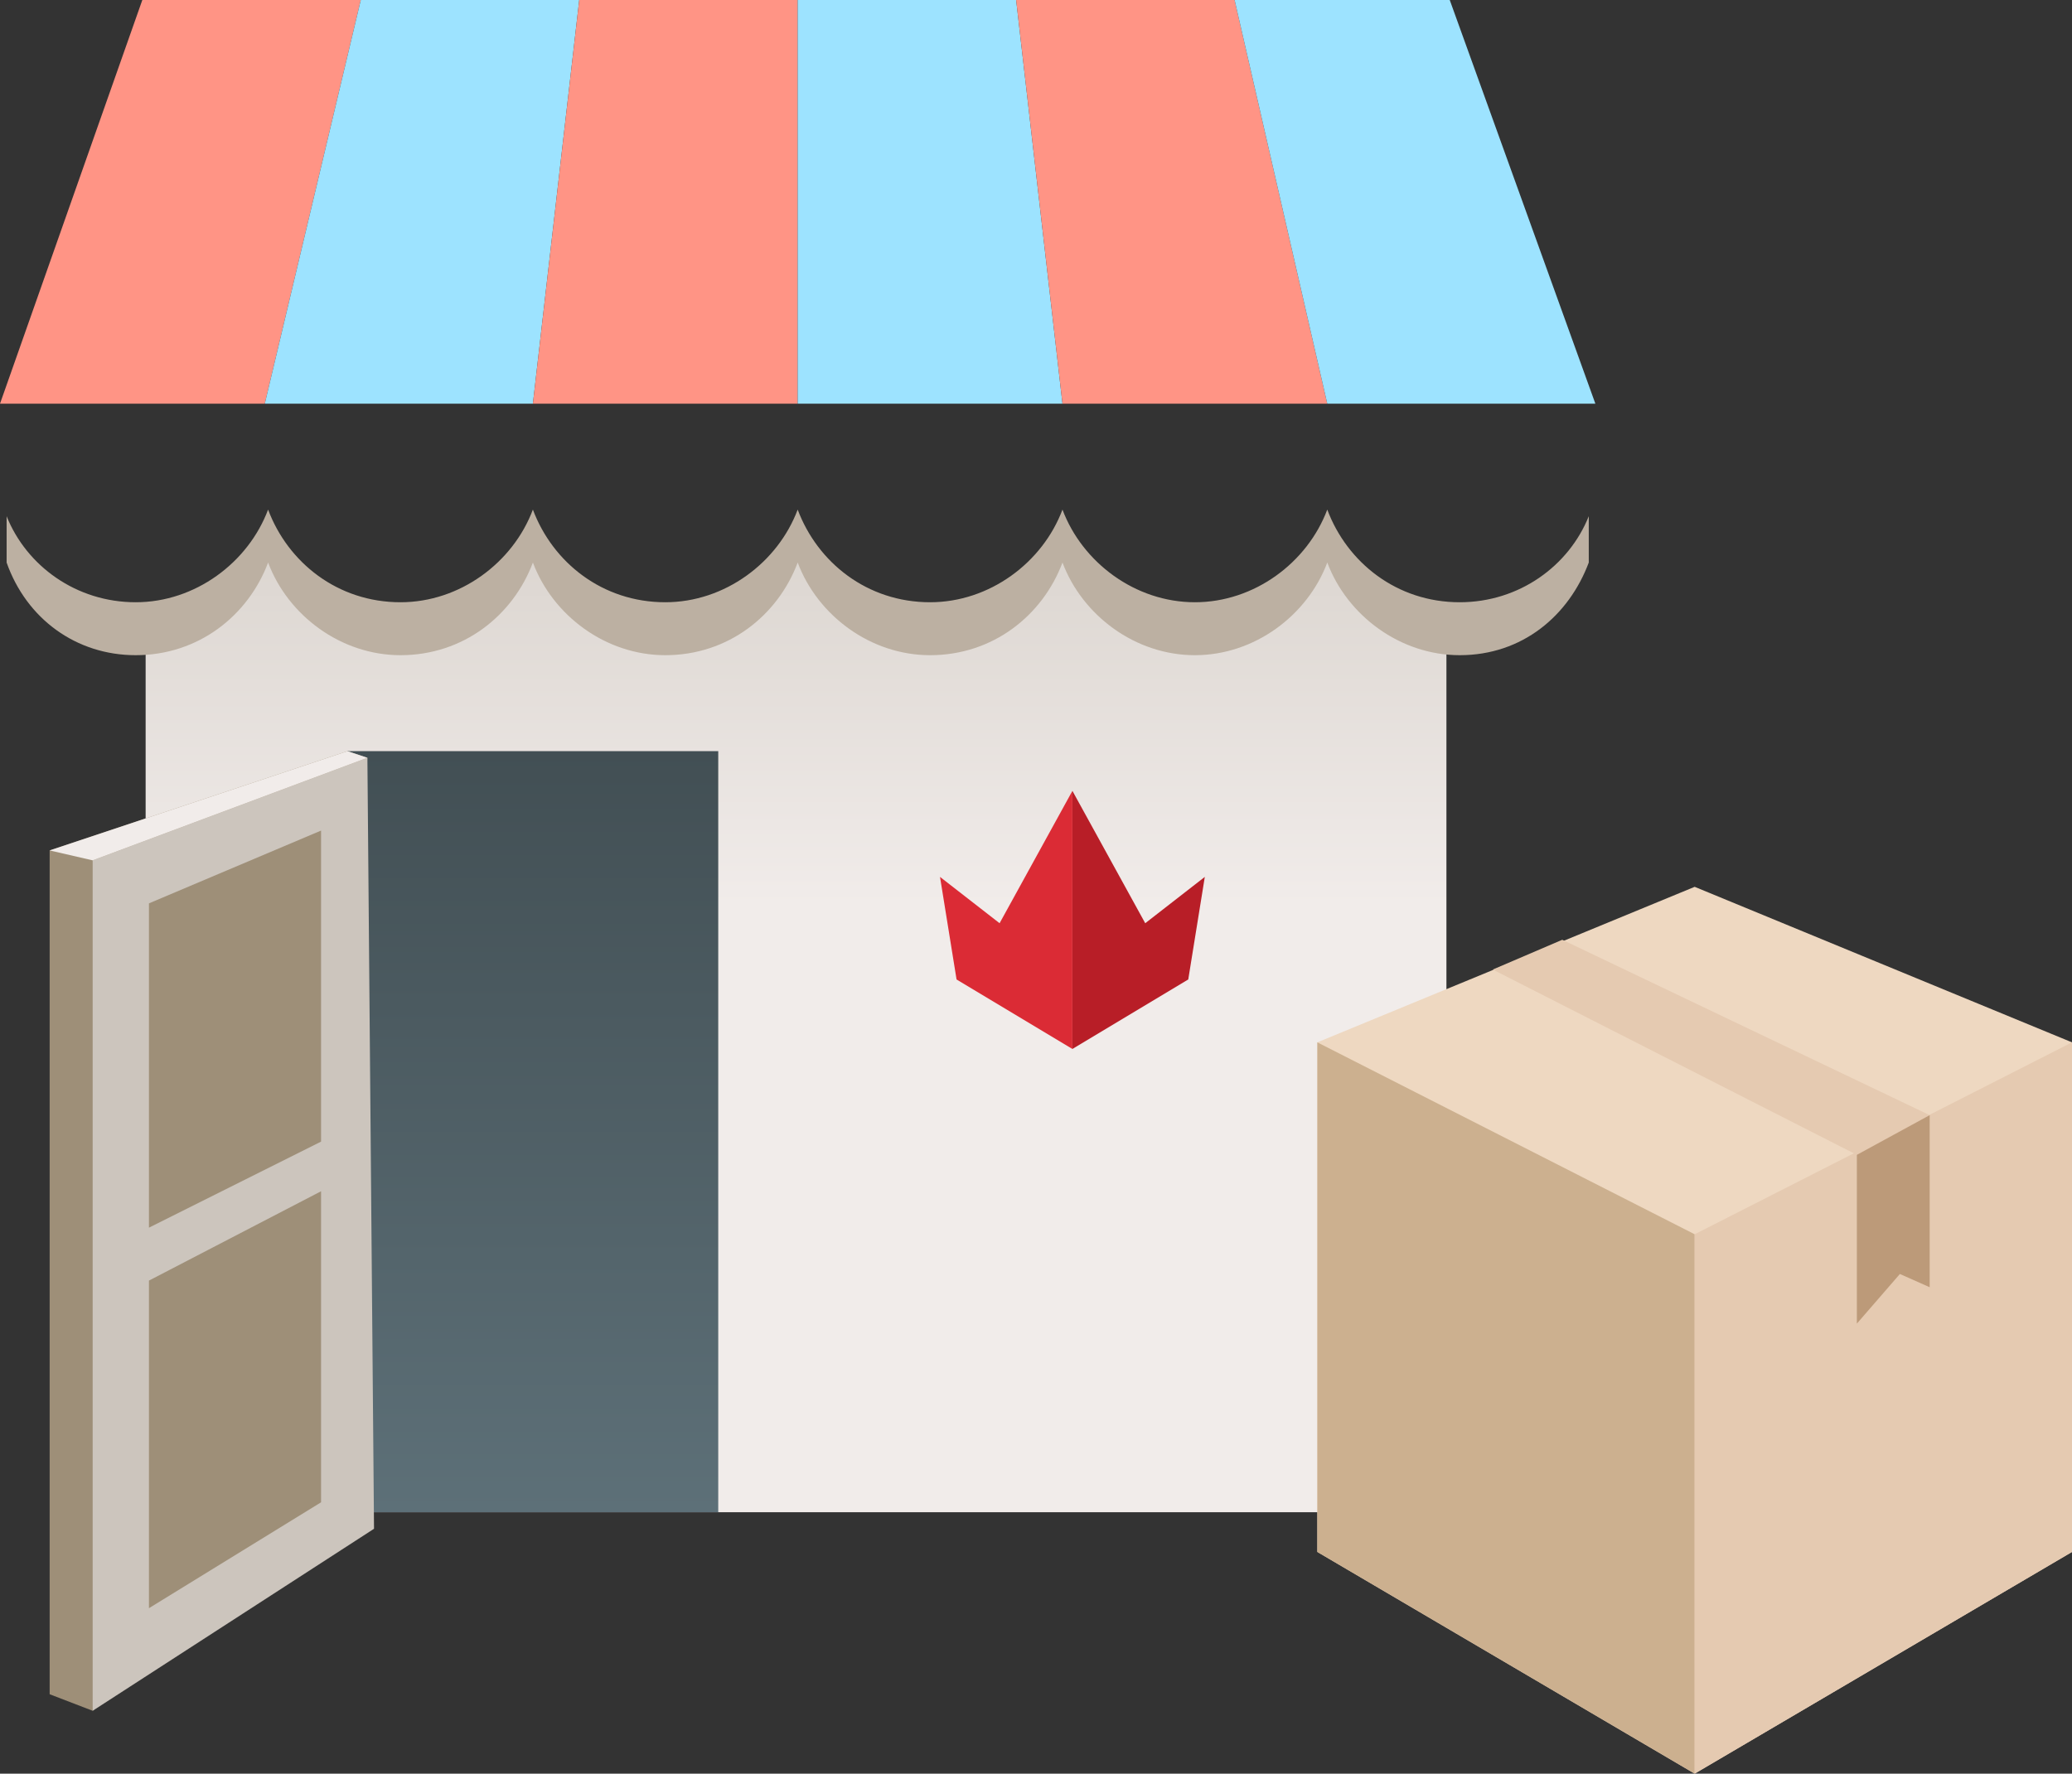 <svg version="1.1" id="Layer_1" xmlns="http://www.w3.org/2000/svg" x="0" y="0" width="62.6" height="53.6" xml:space="preserve"><rect width="100%" height="100%" fill="#333333" stroke="none"/><style>.st3{fill:#ff9485}.st4{fill:#9de3ff}.st6{fill:#9e8f78}.st11{fill:#e5cab1}</style><switch><g><linearGradient id="SVGID_1_" gradientUnits="userSpaceOnUse" x1="24.05" y1="27.367" x2="24.05" y2="8.656"><stop offset="0" stop-color="#f1ecea"/><stop offset="1" stop-color="#ccc5bd"/></linearGradient><path fill="url(#SVGID_1_)" d="M42.5 19l-2.3-2.8L38 19h-3.6l-2.3-2.8L30 19h-3.6l-2.3-2.8L22 19h-3.7L16 16.2 13.9 19h-3.6L8 16.2 5.9 19H4.4v26.7h39.3V19z"/><path fill="#b81e27" d="M32.4 23.9v7.8l3.5-2.1.5-3.1-1.8 1.4z"/><path fill="#db2b35" d="M32.4 23.9v7.8l-3.5-2.1-.5-3.1 1.8 1.4z"/><path class="st3" d="M10.9 0H4.3L0 12.2h8z"/><path class="st4" d="M17.5 0h-6.6L8 12.2h8.1z"/><path class="st3" d="M24.1 0h-6.6l-1.4 12.2h8z"/><path class="st4" d="M30.7 0h-6.6v12.2h8z"/><path class="st3" d="M37.3 0h-6.6l1.4 12.2h8z"/><path class="st4" d="M43.8 0h-6.5l2.8 12.2h8.1z"/><linearGradient id="SVGID_2_" gradientUnits="userSpaceOnUse" x1="16.1" y1="45.7" x2="16.1" y2="22.7"><stop offset="0" stop-color="#5d7078"/><stop offset="1" stop-color="#424f54"/></linearGradient><path fill="url(#SVGID_2_)" d="M10.5 22.7h11.2v23H10.5z"/><path class="st6" d="M1.5 25.7l9-3 .6.2-1.9 21.9-6.4 6.9-1.3-.5z"/><path fill="#ccc5bd" d="M11.1 22.9L2.8 26v25.7l8.5-5.5z"/><path fill="#f1ecea" d="M1.5 25.7l1.3.3 8.3-3.1-.6-.2z"/><path class="st6" d="M9.7 25.1v9.4l-5.2 2.6v-9.8zm0 10.9v9.4l-5.2 3.2v-9.9z"/><path fill="#eed8c1" d="M39.8 31.5v15.4l11.4 6.7 11.4-6.7V31.5l-11.4-4.7z"/><path fill="#ccb08f" d="M39.8 31.5l11.4 5.8v16.3l-11.4-6.7z"/><path class="st11" d="M62.6 31.5l-11.4 5.8v16.3l11.4-6.7z"/><path class="st11" d="M45.1 29.3l11 5.6 2.2-1.2-11.1-5.3z"/><path fill="#bc9a79" d="M56.1 34.9V40l1.3-1.5.9.4v-5.2z"/><path d="M44.1 18.2c-1.9 0-3.4-1.2-4-2.8-.6 1.6-2.2 2.8-4 2.8s-3.4-1.2-4-2.8c-.6 1.6-2.2 2.8-4 2.8-1.9 0-3.4-1.2-4-2.8-.6 1.6-2.2 2.8-4 2.8-1.9 0-3.4-1.2-4-2.8-.6 1.6-2.2 2.8-4 2.8-1.9 0-3.4-1.2-4-2.8-.6 1.6-2.2 2.8-4 2.8S.8 17.1.2 15.6V17c.6 1.7 2.1 2.8 3.9 2.8 1.9 0 3.4-1.2 4-2.8.6 1.6 2.2 2.8 4 2.8 1.9 0 3.4-1.2 4-2.8.6 1.6 2.2 2.8 4 2.8 1.9 0 3.4-1.2 4-2.8.6 1.6 2.2 2.8 4 2.8 1.9 0 3.4-1.2 4-2.8.6 1.6 2.2 2.8 4 2.8s3.4-1.2 4-2.8c.6 1.6 2.2 2.8 4 2.8 1.9 0 3.3-1.2 3.9-2.8v-1.4c-.6 1.5-2.1 2.6-3.9 2.6z" fill="#bcb0a2"/></g></switch></svg>
